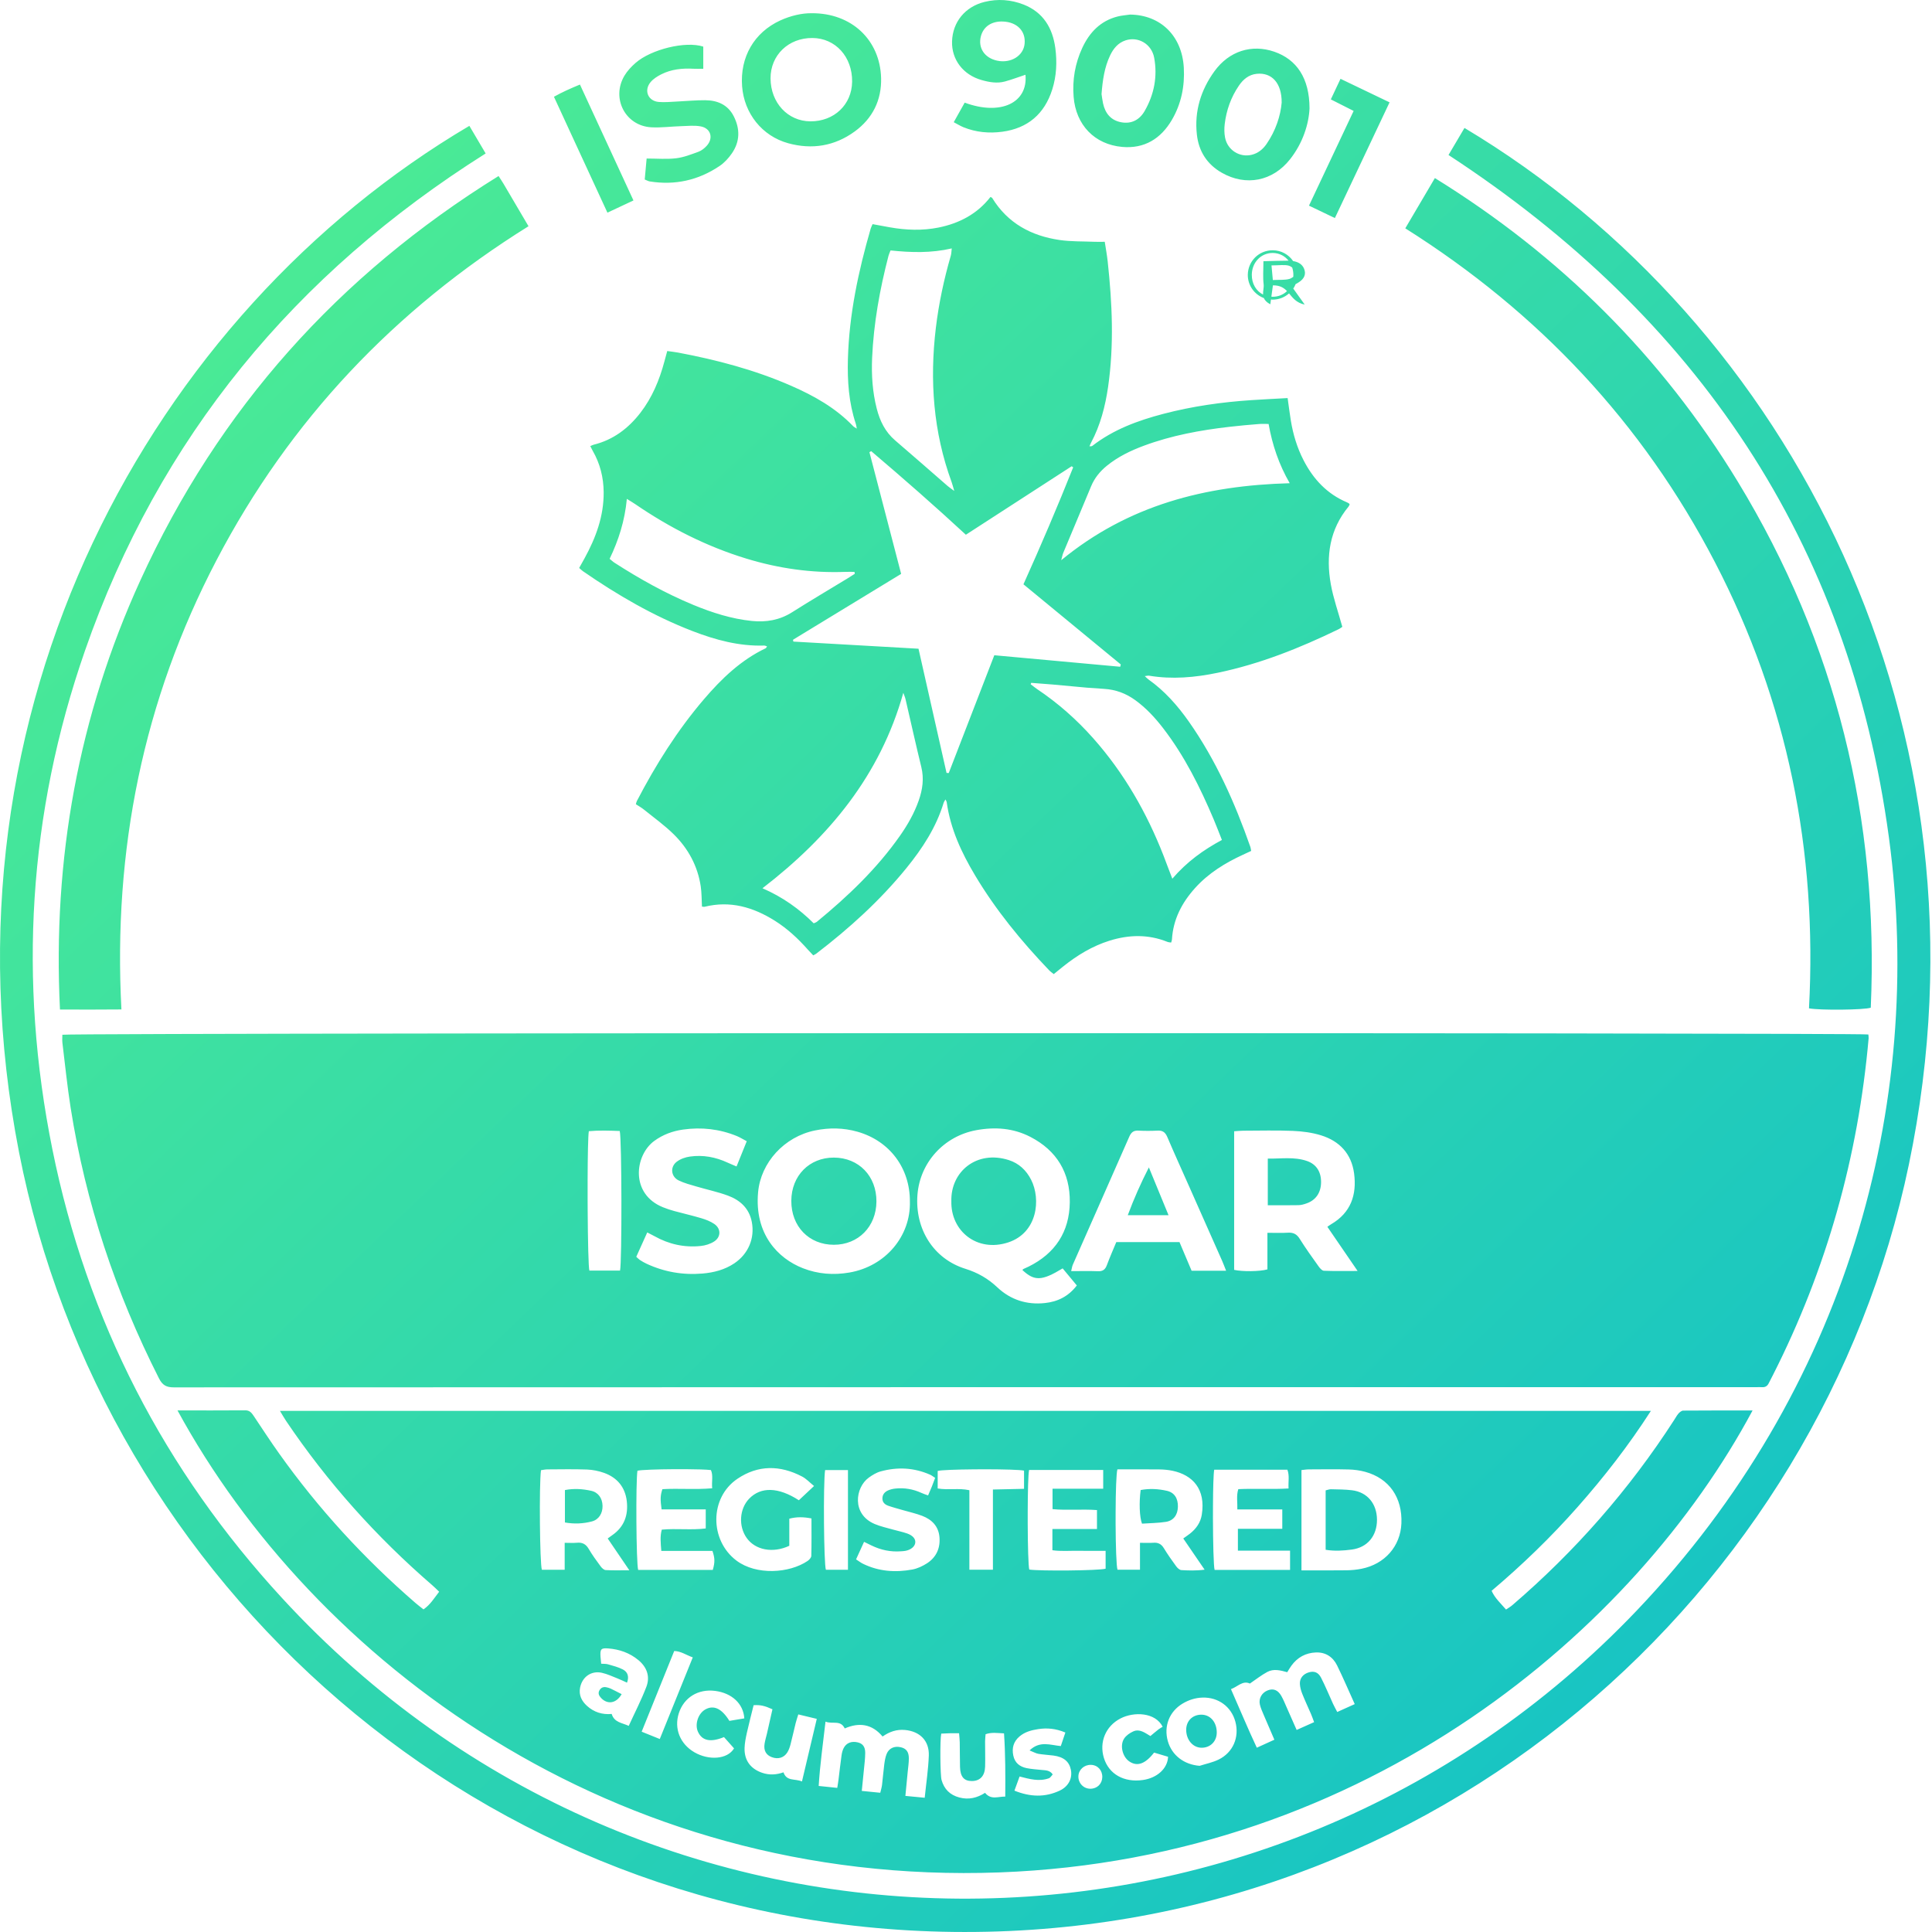 <?xml version="1.0" encoding="UTF-8"?>
<svg width="72px" height="72px" viewBox="0 0 72 72" version="1.1" xmlns="http://www.w3.org/2000/svg" xmlns:xlink="http://www.w3.org/1999/xlink">
    <title>6BE6FD96-0EA0-4187-83A2-0DF7EAB94B43</title>
    <defs>
        <linearGradient x1="0.083%" y1="1.03649728e-14%" x2="99.917%" y2="100%" id="linearGradient-1">
            <stop stop-color="#56F38B" offset="0%"></stop>
            <stop stop-color="#0BBBCF" offset="100%"></stop>
        </linearGradient>
    </defs>
    <g id="Page-1" stroke="none" stroke-width="1" fill="none" fill-rule="evenodd">
        <g id="Arez---Assets" transform="translate(-43, -519)">
            <g id="Group-50" transform="translate(43, 519)">
                <path d="M17.492,4.69 C17.693,5.031 17.895,5.372 18.099,5.719 C11.002,10.192 5.931,16.299 3.163,24.26 C1.054,30.327 0.681,36.538 1.952,42.831 C3.241,49.212 6.122,54.787 10.516,59.56 C24.139,74.363 47.233,74.463 61,60.017 C68.801,51.831 71.743,41.187 70.395,31.214 C68.902,20.177 63.222,11.815 53.982,5.776 C54.175,5.45 54.376,5.109 54.577,4.768 C66.73,12.035 74.544,27.058 71.139,43.394 C67.813,59.352 53.529,72.215 35.519,71.997 C17.852,71.784 3.834,58.935 0.709,42.94 C-2.525,26.378 5.687,11.659 17.492,4.69 Z M9.14,52.559 C9.308,52.557 9.379,52.656 9.458,52.773 C9.769,53.238 10.074,53.707 10.398,54.162 C11.867,56.227 13.567,58.079 15.479,59.734 C15.573,59.816 15.674,59.891 15.782,59.977 C16.034,59.805 16.178,59.562 16.366,59.319 C16.275,59.232 16.196,59.152 16.111,59.078 C14.027,57.278 12.204,55.242 10.661,52.953 C10.587,52.844 10.523,52.728 10.433,52.579 L61.524,52.579 C60.69,53.875 59.775,55.051 58.786,56.169 C57.8,57.284 56.734,58.316 55.588,59.285 C55.713,59.564 55.926,59.75 56.125,59.983 C56.21,59.925 56.29,59.881 56.358,59.822 C58.699,57.813 60.716,55.515 62.393,52.916 L62.494,52.754 C62.511,52.728 62.53,52.703 62.551,52.679 C62.596,52.629 62.667,52.57 62.727,52.569 C63.584,52.562 64.441,52.564 65.313,52.564 C60.964,60.695 51.005,69.269 37.254,69.779 C22.791,70.315 11.663,61.835 6.615,52.562 C7.483,52.562 8.312,52.566 9.14,52.559 Z M36.73,64.629 C36.723,64.725 36.712,64.808 36.711,64.89 C36.71,65.207 36.722,65.524 36.712,65.841 C36.701,66.187 36.52,66.373 36.219,66.374 C35.926,66.376 35.786,66.213 35.777,65.847 C35.769,65.541 35.773,65.234 35.767,64.928 C35.765,64.826 35.752,64.724 35.742,64.593 C35.61,64.593 35.507,64.591 35.404,64.593 C35.293,64.596 35.181,64.602 35.077,64.607 C35.026,64.838 35.039,66.159 35.089,66.334 C35.186,66.677 35.403,66.894 35.749,66.986 C36.098,67.08 36.412,67.004 36.71,66.814 C36.938,67.091 37.193,66.947 37.463,66.954 C37.469,66.151 37.47,65.378 37.417,64.598 C37.167,64.586 36.952,64.55 36.73,64.629 Z M30.764,64.161 C30.67,64.986 30.56,65.753 30.51,66.557 C30.755,66.583 30.967,66.605 31.202,66.629 C31.222,66.504 31.238,66.413 31.249,66.321 C31.287,66.017 31.32,65.713 31.363,65.41 C31.376,65.318 31.401,65.222 31.444,65.14 C31.545,64.951 31.732,64.881 31.956,64.931 C32.147,64.974 32.245,65.091 32.244,65.325 C32.243,65.535 32.215,65.746 32.195,65.956 C32.172,66.205 32.145,66.454 32.116,66.742 C32.359,66.766 32.573,66.787 32.805,66.811 C32.832,66.697 32.86,66.608 32.871,66.517 C32.902,66.265 32.92,66.012 32.953,65.761 C32.971,65.626 32.992,65.487 33.043,65.362 C33.131,65.148 33.331,65.062 33.562,65.113 C33.769,65.158 33.869,65.281 33.87,65.525 C33.87,65.694 33.844,65.862 33.828,66.03 C33.801,66.319 33.772,66.608 33.741,66.928 C33.997,66.952 34.211,66.973 34.461,66.997 C34.517,66.448 34.596,65.937 34.614,65.423 C34.633,64.87 34.279,64.522 33.727,64.471 C33.42,64.442 33.149,64.534 32.891,64.715 C32.493,64.238 32.008,64.183 31.481,64.414 C31.325,64.087 31.033,64.264 30.764,64.161 Z M38.685,64.44 C38.433,64.479 38.192,64.543 37.992,64.714 C37.771,64.904 37.703,65.144 37.763,65.427 C37.821,65.701 38.007,65.841 38.26,65.893 C38.444,65.931 38.634,65.941 38.821,65.961 C38.964,65.977 39.117,65.963 39.232,66.127 C39.184,66.177 39.146,66.25 39.089,66.271 C38.726,66.402 38.369,66.301 37.997,66.205 C37.935,66.375 37.879,66.53 37.805,66.732 C38.396,66.971 38.945,66.986 39.486,66.734 C39.819,66.579 39.969,66.279 39.91,65.963 C39.851,65.65 39.642,65.475 39.259,65.424 C39.072,65.4 38.882,65.391 38.696,65.36 C38.604,65.344 38.518,65.292 38.369,65.233 C38.754,64.862 39.141,65.035 39.533,65.071 C39.59,64.903 39.644,64.741 39.703,64.566 C39.35,64.418 39.024,64.387 38.685,64.44 Z M40.655,65.771 C40.404,65.765 40.198,65.95 40.189,66.19 C40.178,66.45 40.379,66.662 40.635,66.661 C40.888,66.661 41.075,66.477 41.079,66.226 C41.083,65.969 40.904,65.777 40.655,65.771 Z M28.085,63.548 C28.001,63.887 27.911,64.232 27.833,64.58 C27.792,64.765 27.754,64.953 27.748,65.141 C27.733,65.602 27.972,65.92 28.406,66.068 C28.675,66.159 28.94,66.141 29.198,66.049 C29.315,66.396 29.625,66.276 29.887,66.39 C30.077,65.586 30.255,64.834 30.439,64.057 C30.186,63.996 29.977,63.946 29.75,63.891 C29.711,64.018 29.677,64.116 29.652,64.216 C29.586,64.482 29.528,64.75 29.459,65.015 C29.432,65.116 29.396,65.219 29.342,65.306 C29.214,65.51 28.995,65.572 28.764,65.485 C28.547,65.404 28.452,65.234 28.494,64.98 C28.514,64.855 28.552,64.734 28.581,64.61 C28.65,64.305 28.719,63.999 28.787,63.7 C28.491,63.566 28.336,63.532 28.085,63.548 Z M41.757,64.042 C41.206,64.327 40.957,64.92 41.139,65.514 C41.325,66.117 41.885,66.435 42.59,66.336 C43.121,66.261 43.513,65.909 43.531,65.47 C43.358,65.418 43.179,65.365 43.009,65.314 C42.676,65.744 42.374,65.845 42.078,65.638 C41.83,65.464 41.725,65.039 41.896,64.787 C41.972,64.674 42.105,64.582 42.232,64.525 C42.472,64.417 42.669,64.579 42.872,64.697 C42.979,64.609 43.074,64.527 43.173,64.45 C43.223,64.411 43.28,64.382 43.329,64.351 C43.055,63.809 42.257,63.783 41.757,64.042 Z M44.813,63.264 C44.545,63.272 44.297,63.353 44.068,63.49 C43.577,63.786 43.365,64.33 43.521,64.885 C43.672,65.419 44.13,65.763 44.707,65.807 C44.944,65.731 45.195,65.682 45.416,65.573 C45.955,65.308 46.194,64.737 46.038,64.16 C45.887,63.602 45.402,63.246 44.813,63.264 Z M25.298,63.846 C25.113,64.42 25.345,64.994 25.881,65.304 C26.412,65.611 27.108,65.572 27.356,65.157 C27.233,65.019 27.104,64.874 26.981,64.736 C26.477,64.943 26.164,64.873 26.011,64.538 C25.885,64.262 26.017,63.858 26.282,63.708 C26.594,63.531 26.895,63.666 27.182,64.132 C27.36,64.102 27.551,64.07 27.738,64.039 C27.705,63.49 27.271,63.095 26.652,63.015 C26.019,62.933 25.488,63.259 25.298,63.846 Z M44.762,63.901 C45.095,63.896 45.339,64.167 45.345,64.552 C45.351,64.89 45.11,65.136 44.777,65.133 C44.454,65.13 44.205,64.837 44.206,64.463 C44.207,64.138 44.436,63.906 44.762,63.901 Z M49.039,61.582 C48.663,61.597 48.353,61.763 48.128,62.073 C48.073,62.148 48.027,62.229 47.971,62.318 C47.719,62.247 47.463,62.182 47.229,62.308 C47.004,62.429 46.8,62.592 46.58,62.741 C46.311,62.616 46.128,62.858 45.874,62.949 C46.205,63.697 46.5,64.412 46.838,65.132 C47.074,65.024 47.271,64.935 47.492,64.834 C47.351,64.507 47.22,64.208 47.094,63.908 C47.041,63.782 46.982,63.656 46.952,63.523 C46.9,63.292 47.029,63.076 47.25,62.993 C47.453,62.916 47.623,62.979 47.75,63.2 C47.828,63.337 47.887,63.486 47.951,63.63 C48.07,63.898 48.188,64.166 48.322,64.47 C48.555,64.366 48.758,64.275 48.973,64.179 C48.925,64.051 48.895,63.963 48.858,63.877 C48.75,63.626 48.632,63.377 48.531,63.122 C48.485,63.007 48.449,62.88 48.443,62.757 C48.432,62.541 48.566,62.384 48.782,62.322 C48.969,62.268 49.125,62.317 49.23,62.519 C49.394,62.837 49.529,63.171 49.678,63.496 C49.725,63.597 49.779,63.693 49.835,63.801 C50.06,63.7 50.249,63.614 50.487,63.507 C50.257,63.001 50.056,62.525 49.828,62.063 C49.672,61.746 49.397,61.568 49.039,61.582 Z M25.126,61.528 C24.722,62.53 24.322,63.52 23.913,64.535 C24.154,64.632 24.354,64.713 24.588,64.808 L25.818,61.766 C25.566,61.676 25.38,61.535 25.126,61.528 Z M22.379,61.74 C22.384,61.823 22.395,61.905 22.404,62.002 C22.496,62.009 22.582,62.002 22.658,62.024 C22.847,62.079 23.043,62.127 23.216,62.218 C23.386,62.308 23.455,62.473 23.367,62.708 C23.243,62.652 23.133,62.597 23.019,62.553 C22.825,62.477 22.632,62.385 22.43,62.34 C22.034,62.252 21.696,62.493 21.618,62.894 C21.565,63.171 21.676,63.392 21.874,63.572 C22.136,63.81 22.45,63.907 22.796,63.874 C22.892,64.192 23.173,64.2 23.431,64.318 C23.659,63.82 23.902,63.351 24.089,62.861 C24.234,62.479 24.109,62.131 23.792,61.868 C23.465,61.597 23.082,61.464 22.664,61.432 C22.398,61.412 22.362,61.458 22.379,61.74 Z M22.609,62.882 C22.66,62.894 22.712,62.907 22.758,62.929 C22.889,62.992 23.018,63.06 23.167,63.136 C22.967,63.487 22.637,63.532 22.399,63.277 C22.323,63.195 22.275,63.104 22.341,62.991 C22.402,62.886 22.495,62.854 22.609,62.882 Z M32.819,54.835 C32.661,54.878 32.511,54.97 32.376,55.068 C31.874,55.431 31.728,56.429 32.599,56.796 C32.82,56.889 33.059,56.94 33.291,57.006 C33.462,57.055 33.639,57.089 33.806,57.148 C34.028,57.226 34.131,57.36 34.108,57.503 C34.085,57.644 33.94,57.76 33.735,57.797 C33.684,57.807 33.631,57.808 33.578,57.812 C33.192,57.842 32.827,57.765 32.479,57.596 C32.396,57.556 32.313,57.515 32.201,57.46 C32.099,57.684 32.005,57.891 31.903,58.113 C32.003,58.177 32.077,58.236 32.159,58.276 C32.748,58.565 33.37,58.608 34.002,58.491 C34.192,58.455 34.383,58.365 34.548,58.259 C34.894,58.034 35.047,57.694 35.011,57.281 C34.975,56.878 34.727,56.629 34.37,56.492 C34.136,56.402 33.888,56.348 33.647,56.278 C33.466,56.225 33.283,56.178 33.105,56.116 C32.981,56.072 32.883,55.992 32.885,55.839 C32.887,55.695 32.97,55.601 33.09,55.546 C33.174,55.508 33.269,55.485 33.361,55.475 C33.702,55.438 34.03,55.494 34.343,55.638 C34.415,55.672 34.493,55.695 34.587,55.73 C34.64,55.605 34.687,55.501 34.73,55.394 C34.771,55.29 34.809,55.184 34.85,55.076 C34.77,55.025 34.721,54.984 34.665,54.959 C34.065,54.693 33.445,54.663 32.819,54.835 Z M27.479,55.112 C26.439,55.817 26.441,57.402 27.446,58.159 C28.183,58.713 29.412,58.634 30.094,58.174 C30.157,58.132 30.233,58.05 30.235,57.984 C30.247,57.522 30.241,57.06 30.241,56.588 C29.954,56.532 29.701,56.523 29.415,56.597 L29.415,57.607 C28.795,57.896 28.145,57.763 27.828,57.317 C27.515,56.88 27.554,56.233 27.916,55.855 C28.351,55.401 29.005,55.414 29.771,55.91 C29.945,55.746 30.125,55.577 30.337,55.379 C30.168,55.242 30.045,55.106 29.893,55.027 C29.075,54.597 28.251,54.589 27.479,55.112 Z M41.113,54.782 L38.351,54.782 C38.318,54.93 38.302,55.605 38.3,56.341 L38.3,56.786 C38.303,57.601 38.324,58.377 38.358,58.493 C38.745,58.552 40.95,58.534 41.203,58.461 L41.203,57.795 C40.827,57.795 40.504,57.799 40.181,57.794 C39.861,57.789 39.539,57.818 39.22,57.773 L39.22,56.981 L40.881,56.981 L40.881,56.276 C40.314,56.234 39.763,56.293 39.225,56.241 L39.225,55.48 L41.113,55.48 L41.113,54.782 Z M41.642,54.759 C41.601,54.902 41.579,55.582 41.576,56.325 L41.575,56.775 C41.579,57.599 41.604,58.385 41.646,58.498 L42.484,58.498 L42.484,57.496 C42.674,57.496 42.83,57.505 42.984,57.494 C43.158,57.481 43.277,57.539 43.372,57.694 C43.514,57.928 43.673,58.152 43.834,58.373 C43.88,58.435 43.959,58.509 44.025,58.513 C44.291,58.527 44.56,58.541 44.892,58.497 C44.608,58.081 44.356,57.713 44.097,57.334 C44.192,57.266 44.269,57.214 44.343,57.157 C44.576,56.975 44.74,56.744 44.787,56.45 C44.941,55.494 44.446,54.971 43.701,54.812 C43.538,54.778 43.369,54.763 43.202,54.761 C42.679,54.755 42.156,54.759 41.642,54.759 Z M48.779,54.76 C48.689,54.76 48.599,54.776 48.502,54.785 L48.502,58.523 C49.09,58.523 49.634,58.528 50.179,58.52 C50.367,58.518 50.557,58.5 50.741,58.463 C51.607,58.291 52.19,57.623 52.226,56.776 C52.267,55.811 51.773,55.097 50.878,54.851 C50.678,54.796 50.466,54.768 50.258,54.763 C49.765,54.75 49.272,54.758 48.779,54.76 Z M20.393,54.76 C20.313,54.761 20.234,54.78 20.161,54.79 C20.088,55.329 20.117,58.29 20.194,58.5 L21.044,58.5 L21.044,57.496 C21.225,57.496 21.362,57.507 21.496,57.494 C21.695,57.474 21.831,57.539 21.937,57.719 C22.07,57.946 22.226,58.16 22.382,58.371 C22.428,58.434 22.505,58.508 22.571,58.512 C22.838,58.528 23.105,58.519 23.453,58.519 C23.157,58.084 22.906,57.716 22.647,57.334 C22.721,57.28 22.77,57.243 22.82,57.209 C23.265,56.9 23.419,56.46 23.358,55.939 C23.296,55.419 22.999,55.066 22.515,54.891 C22.311,54.818 22.088,54.773 21.872,54.765 C21.379,54.747 20.886,54.758 20.393,54.76 Z M47.977,54.772 L45.25,54.772 C45.222,54.919 45.207,55.485 45.204,56.135 L45.203,56.577 C45.205,57.47 45.227,58.379 45.265,58.507 L48.077,58.507 L48.077,57.789 L46.133,57.789 L46.133,56.975 L47.787,56.975 L47.787,56.253 L46.112,56.253 C46.121,55.98 46.07,55.743 46.148,55.496 C46.774,55.467 47.389,55.509 48.021,55.471 C48.005,55.214 48.062,54.996 47.977,54.772 Z M25.553,54.752 L25.135,54.752 C24.501,54.756 23.875,54.777 23.756,54.81 C23.69,55.193 23.709,58.275 23.783,58.506 L26.564,58.506 C26.646,58.217 26.643,58.067 26.55,57.797 L24.645,57.797 C24.622,57.504 24.592,57.257 24.663,57.005 C25.216,56.954 25.761,57.029 26.301,56.961 L26.301,56.25 L24.655,56.25 C24.603,55.865 24.609,55.726 24.686,55.497 C25.293,55.461 25.908,55.519 26.541,55.464 C26.516,55.211 26.585,54.991 26.494,54.785 C26.324,54.765 25.961,54.754 25.553,54.752 Z M31.601,54.786 L30.749,54.786 C30.676,55.284 30.702,58.286 30.778,58.5 L31.601,58.5 L31.601,54.786 Z M36.74,54.756 L36.302,54.758 C35.65,54.764 35.055,54.784 34.945,54.818 L34.945,55.471 C35.344,55.538 35.724,55.448 36.126,55.536 L36.126,58.499 L37.003,58.499 L37.003,55.51 C37.41,55.501 37.781,55.493 38.163,55.484 L38.163,54.806 C38.013,54.773 37.396,54.757 36.74,54.756 Z M49.604,55.5 C49.866,55.506 50.129,55.506 50.388,55.538 C50.955,55.608 51.311,56.037 51.316,56.629 C51.32,57.236 50.962,57.669 50.381,57.747 C50.06,57.79 49.738,57.811 49.403,57.756 L49.403,55.542 C49.469,55.527 49.537,55.498 49.604,55.5 Z M43.486,55.558 C43.767,55.621 43.903,55.84 43.897,56.151 C43.891,56.451 43.738,56.67 43.449,56.715 C43.152,56.761 42.848,56.762 42.559,56.782 C42.465,56.535 42.447,55.995 42.509,55.529 C42.847,55.466 43.17,55.487 43.486,55.558 Z M22.033,55.558 C22.299,55.617 22.449,55.838 22.455,56.118 C22.461,56.396 22.318,56.631 22.059,56.699 C21.735,56.784 21.401,56.8 21.053,56.738 L21.053,55.53 C21.394,55.464 21.717,55.488 22.033,55.558 Z M44.904,38.504 L45.389,38.504 L47.787,38.505 L48.236,38.505 L50.009,38.506 C50.156,38.506 50.301,38.506 50.447,38.506 L51.742,38.507 C51.884,38.507 52.026,38.507 52.167,38.507 L53.01,38.508 C53.15,38.508 53.288,38.508 53.427,38.508 L54.25,38.509 C54.386,38.509 54.522,38.509 54.657,38.509 L55.459,38.51 C55.592,38.51 55.724,38.51 55.855,38.51 L56.635,38.511 C57.022,38.511 57.402,38.512 57.776,38.512 L58.515,38.513 C65.092,38.521 69.543,38.534 69.628,38.552 C69.631,38.596 69.642,38.647 69.638,38.696 C69.249,43.107 68.074,47.291 66.075,51.238 C66.022,51.341 65.967,51.443 65.916,51.548 C65.864,51.655 65.784,51.705 65.664,51.696 C65.591,51.691 65.517,51.696 65.444,51.696 C45.788,51.696 26.132,51.695 6.476,51.703 C6.194,51.703 6.051,51.618 5.923,51.365 C4.307,48.176 3.19,44.823 2.633,41.286 C2.506,40.483 2.425,39.672 2.326,38.865 C2.314,38.763 2.324,38.659 2.324,38.562 C2.405,38.541 8.358,38.525 16.692,38.515 L17.493,38.514 C18.166,38.513 18.854,38.513 19.554,38.512 L20.4,38.511 C20.542,38.511 20.684,38.511 20.827,38.511 L21.69,38.51 C22.124,38.51 22.562,38.509 23.003,38.509 L24.338,38.508 C24.487,38.508 24.637,38.508 24.787,38.508 L25.691,38.507 C25.843,38.507 25.994,38.507 26.146,38.507 L27.521,38.506 C27.675,38.506 27.829,38.506 27.983,38.506 L29.953,38.505 L30.449,38.505 L32.943,38.504 L33.444,38.504 L44.904,38.504 Z M36.38,42.119 C35.175,42.341 34.281,43.326 34.19,44.534 C34.096,45.798 34.782,46.91 35.973,47.283 C36.441,47.429 36.818,47.647 37.169,47.977 C37.661,48.44 38.263,48.633 38.938,48.561 C39.414,48.511 39.816,48.316 40.13,47.905 C39.945,47.682 39.772,47.474 39.602,47.269 C38.828,47.739 38.552,47.751 38.102,47.33 C38.123,47.308 38.129,47.297 38.137,47.293 C38.204,47.262 38.271,47.233 38.337,47.201 C39.323,46.711 39.854,45.91 39.868,44.806 C39.882,43.703 39.381,42.878 38.404,42.371 C37.764,42.039 37.081,41.99 36.38,42.119 Z M25.453,42.096 C25.062,42.152 24.703,42.284 24.381,42.52 C23.653,43.055 23.476,44.497 24.71,44.992 C24.846,45.047 24.986,45.093 25.128,45.132 C25.462,45.223 25.8,45.299 26.131,45.398 C26.3,45.448 26.473,45.514 26.617,45.612 C26.874,45.786 26.874,46.1 26.612,46.268 C26.468,46.36 26.285,46.417 26.114,46.434 C25.503,46.498 24.925,46.37 24.387,46.067 C24.308,46.023 24.225,45.983 24.121,45.929 C23.978,46.245 23.846,46.54 23.712,46.837 C23.772,46.89 23.807,46.93 23.849,46.957 C23.929,47.008 24.011,47.057 24.096,47.096 C24.759,47.404 25.456,47.523 26.181,47.461 C26.602,47.425 27.008,47.321 27.367,47.08 C27.884,46.733 28.135,46.15 28.018,45.54 C27.921,45.031 27.582,44.725 27.127,44.557 C26.744,44.416 26.341,44.332 25.949,44.216 C25.728,44.151 25.501,44.093 25.296,43.993 C25.003,43.852 24.963,43.488 25.223,43.292 C25.358,43.19 25.54,43.126 25.71,43.102 C26.199,43.032 26.67,43.12 27.119,43.329 C27.22,43.376 27.324,43.417 27.449,43.471 C27.578,43.151 27.696,42.859 27.829,42.53 C27.68,42.452 27.574,42.384 27.459,42.337 C26.813,42.074 26.143,41.998 25.453,42.096 Z M30.371,42.129 C29.227,42.362 28.352,43.326 28.252,44.431 C28.11,45.989 28.993,46.9 29.92,47.262 C30.48,47.481 31.058,47.526 31.652,47.424 C33.009,47.191 33.942,46.059 33.909,44.781 C33.916,43.533 33.156,42.519 31.96,42.177 C31.434,42.027 30.904,42.02 30.371,42.129 Z M43.141,42.135 C42.9,42.147 42.658,42.147 42.418,42.135 C42.242,42.126 42.155,42.203 42.086,42.358 C41.387,43.951 40.682,45.541 39.98,47.133 C39.953,47.195 39.946,47.266 39.919,47.371 C40.274,47.371 40.597,47.362 40.92,47.375 C41.095,47.382 41.187,47.315 41.248,47.153 C41.357,46.859 41.484,46.571 41.601,46.289 L43.956,46.289 C44.111,46.655 44.261,47.011 44.407,47.356 L45.693,47.356 C45.632,47.204 45.594,47.097 45.548,46.994 C45.138,46.068 44.727,45.143 44.317,44.218 C44.043,43.601 43.764,42.987 43.499,42.366 C43.425,42.195 43.325,42.125 43.141,42.135 Z M46.326,42.138 C46.224,42.139 46.122,42.151 45.993,42.159 L45.993,47.324 C46.3,47.393 46.947,47.388 47.233,47.306 L47.233,45.943 C47.518,45.943 47.758,45.954 47.996,45.939 C48.195,45.927 48.325,45.989 48.435,46.165 C48.653,46.514 48.893,46.848 49.132,47.183 C49.183,47.256 49.264,47.354 49.335,47.357 C49.729,47.374 50.124,47.365 50.594,47.365 C50.194,46.781 49.834,46.256 49.467,45.719 C49.527,45.678 49.568,45.647 49.612,45.621 C50.341,45.194 50.569,44.529 50.463,43.729 C50.365,42.994 49.919,42.524 49.233,42.311 C48.897,42.207 48.535,42.16 48.183,42.145 C47.565,42.119 46.945,42.137 46.326,42.138 Z M21.944,42.156 C21.916,42.323 21.902,43.078 21.899,43.963 L21.899,44.707 L21.901,45.125 C21.908,46.233 21.931,47.247 21.964,47.351 L23.107,47.351 C23.18,47.034 23.174,42.439 23.096,42.149 C22.715,42.135 22.326,42.121 21.944,42.156 Z M37.598,43.234 C37.973,43.355 38.248,43.613 38.428,43.968 C38.795,44.69 38.669,45.942 37.57,46.302 C36.414,46.68 35.427,45.879 35.454,44.766 C35.424,43.665 36.399,42.848 37.598,43.234 Z M31.074,43.14 C32.003,43.142 32.669,43.829 32.662,44.779 C32.655,45.712 31.987,46.389 31.076,46.389 C30.148,46.389 29.485,45.704 29.49,44.75 C29.494,43.816 30.16,43.139 31.074,43.14 Z M42.815,43.506 C43.055,44.089 43.295,44.673 43.548,45.287 L42.029,45.287 C42.256,44.676 42.512,44.098 42.815,43.506 Z M48.705,43.266 C49.063,43.389 49.24,43.678 49.232,44.074 C49.224,44.451 49.036,44.726 48.694,44.846 C48.597,44.881 48.492,44.911 48.39,44.913 C48.025,44.921 47.659,44.916 47.247,44.916 L47.247,43.178 C47.741,43.186 48.229,43.102 48.705,43.266 Z M53.474,6.636 C58.139,9.52 61.915,13.27 64.763,17.95 C68.425,23.967 70.027,30.52 69.718,37.554 C69.482,37.638 67.822,37.656 67.416,37.578 C67.729,31.726 66.618,26.161 63.91,20.95 C61.208,15.751 57.334,11.638 52.371,8.509 C52.749,7.867 53.101,7.269 53.474,6.636 Z M18.58,6.56 C18.661,6.686 18.714,6.763 18.762,6.844 C19.067,7.361 19.371,7.879 19.696,8.431 C14.71,11.538 10.798,15.657 8.068,20.878 C5.336,26.103 4.211,31.687 4.525,37.619 C3.75,37.628 3.011,37.623 2.235,37.622 C1.958,32.025 2.919,26.69 5.234,21.621 C8.147,15.241 12.62,10.254 18.58,6.56 Z M36.912,7.34 C36.944,7.358 36.968,7.364 36.977,7.379 C37.555,8.322 38.433,8.789 39.486,8.944 C39.919,9.007 40.364,8.992 40.804,9.011 C40.917,9.015 41.031,9.011 41.171,9.011 C41.209,9.263 41.254,9.5 41.28,9.738 C41.449,11.298 41.521,12.86 41.295,14.42 C41.189,15.145 41.007,15.85 40.659,16.501 C40.64,16.536 40.627,16.574 40.601,16.633 C40.651,16.628 40.685,16.634 40.703,16.62 C41.492,16.007 42.405,15.672 43.355,15.423 C44.435,15.14 45.535,14.984 46.647,14.911 C47.085,14.882 47.524,14.861 47.986,14.835 C48.029,15.138 48.062,15.408 48.106,15.676 C48.191,16.19 48.339,16.684 48.578,17.148 C48.942,17.857 49.456,18.408 50.198,18.721 C50.227,18.733 50.253,18.75 50.279,18.768 C50.287,18.773 50.289,18.786 50.297,18.801 C50.285,18.824 50.275,18.855 50.257,18.878 C49.551,19.732 49.407,20.724 49.596,21.776 C49.691,22.302 49.873,22.812 50.024,23.36 C49.997,23.377 49.941,23.423 49.878,23.453 C48.438,24.152 46.958,24.743 45.386,25.071 C44.538,25.248 43.685,25.325 42.823,25.181 C42.786,25.175 42.746,25.188 42.662,25.196 C42.728,25.257 42.761,25.294 42.8,25.321 C43.401,25.747 43.882,26.291 44.303,26.889 C45.312,28.325 46.019,29.913 46.598,31.564 C46.611,31.603 46.614,31.645 46.627,31.712 C46.523,31.76 46.42,31.807 46.318,31.855 C45.654,32.161 45.038,32.54 44.542,33.089 C44.048,33.636 43.719,34.26 43.675,35.014 C43.674,35.045 43.66,35.074 43.645,35.126 C43.598,35.118 43.548,35.118 43.505,35.1 C42.791,34.813 42.072,34.831 41.347,35.057 C40.706,35.258 40.143,35.601 39.621,36.018 C39.507,36.11 39.393,36.203 39.27,36.302 C39.207,36.25 39.146,36.209 39.097,36.158 C38.059,35.073 37.111,33.917 36.338,32.623 C35.831,31.775 35.419,30.889 35.281,29.895 C35.277,29.867 35.257,29.842 35.234,29.793 C35.206,29.845 35.18,29.877 35.168,29.914 C34.89,30.831 34.378,31.615 33.783,32.347 C32.8,33.557 31.653,34.595 30.421,35.539 C30.397,35.558 30.367,35.57 30.307,35.604 C30.242,35.535 30.172,35.463 30.105,35.388 C29.739,34.975 29.338,34.603 28.871,34.31 C28.067,33.806 27.211,33.557 26.261,33.792 C26.233,33.799 26.2,33.789 26.16,33.786 C26.146,33.531 26.151,33.277 26.114,33.029 C26,32.271 25.647,31.624 25.11,31.094 C24.768,30.756 24.371,30.473 23.995,30.169 C23.906,30.097 23.804,30.041 23.697,29.971 C23.71,29.927 23.716,29.887 23.734,29.852 C24.438,28.499 25.245,27.214 26.237,26.055 C26.892,25.29 27.612,24.598 28.534,24.159 L28.549,24.146 L28.586,24.089 C28.544,24.076 28.51,24.057 28.476,24.058 C27.546,24.087 26.667,23.85 25.809,23.519 C24.35,22.956 23.008,22.174 21.723,21.286 C21.681,21.257 21.645,21.219 21.584,21.166 C21.652,21.045 21.718,20.928 21.782,20.811 C22.204,20.042 22.504,19.239 22.497,18.343 C22.492,17.792 22.363,17.276 22.088,16.799 C22.059,16.746 22.033,16.692 21.998,16.625 C22.052,16.602 22.088,16.582 22.127,16.572 C22.851,16.392 23.413,15.969 23.865,15.385 C24.304,14.817 24.574,14.166 24.759,13.476 C24.791,13.355 24.825,13.234 24.866,13.082 C25.005,13.102 25.136,13.115 25.266,13.139 C26.713,13.411 28.132,13.785 29.486,14.378 C30.338,14.751 31.143,15.201 31.797,15.885 C31.823,15.913 31.863,15.929 31.93,15.973 C31.913,15.888 31.909,15.837 31.893,15.791 C31.631,15.008 31.577,14.199 31.599,13.381 C31.645,11.719 31.988,10.111 32.447,8.523 C32.462,8.473 32.487,8.427 32.518,8.353 C32.733,8.393 32.947,8.434 33.161,8.471 C33.765,8.578 34.371,8.601 34.976,8.48 C35.751,8.323 36.419,7.974 36.912,7.34 Z M33.664,25.819 C32.802,28.892 30.905,31.184 28.415,33.103 C29.166,33.429 29.785,33.872 30.324,34.409 C30.382,34.383 30.414,34.375 30.437,34.357 C31.596,33.406 32.677,32.377 33.544,31.14 C33.829,30.733 34.074,30.302 34.239,29.831 C34.381,29.426 34.44,29.018 34.335,28.587 C34.129,27.747 33.943,26.901 33.747,26.059 C33.728,25.977 33.692,25.899 33.664,25.819 Z M38.431,25.448 C38.424,25.466 38.417,25.483 38.41,25.5 C38.489,25.56 38.567,25.624 38.649,25.68 C39.422,26.198 40.115,26.808 40.734,27.505 C41.887,28.802 42.733,30.28 43.361,31.886 L43.514,32.29 C43.563,32.424 43.616,32.556 43.689,32.747 C44.229,32.118 44.846,31.674 45.537,31.303 C45.426,31.023 45.333,30.777 45.231,30.536 C44.723,29.338 44.147,28.178 43.35,27.142 C43.047,26.748 42.712,26.385 42.307,26.092 C41.959,25.84 41.578,25.697 41.142,25.672 L40.504,25.627 L39.23,25.51 C38.964,25.488 38.697,25.469 38.431,25.448 Z M32.467,16.813 C32.445,16.826 32.423,16.838 32.401,16.851 C32.796,18.366 33.191,19.882 33.583,21.387 C32.233,22.209 30.897,23.022 29.562,23.836 C29.556,23.84 29.554,23.855 29.555,23.864 C29.555,23.875 29.56,23.885 29.567,23.91 C31.119,23.999 32.676,24.087 34.23,24.176 C34.583,25.737 34.929,27.271 35.275,28.805 L35.357,28.809 C35.922,27.348 36.488,25.887 37.055,24.419 C38.624,24.563 40.185,24.705 41.747,24.848 L41.768,24.762 C40.561,23.768 39.355,22.774 38.141,21.775 C38.795,20.323 39.412,18.878 39.994,17.417 C39.975,17.403 39.957,17.39 39.938,17.376 C38.627,18.225 37.315,19.074 35.995,19.928 C34.834,18.854 33.658,17.825 32.467,16.813 Z M23.361,18.592 C23.284,19.411 23.053,20.13 22.719,20.826 C22.788,20.881 22.84,20.933 22.9,20.971 C23.838,21.575 24.809,22.117 25.841,22.544 C26.542,22.833 27.259,23.063 28.017,23.141 C28.554,23.196 29.055,23.111 29.522,22.815 C30.206,22.381 30.903,21.971 31.594,21.55 C31.683,21.496 31.769,21.439 31.857,21.383 C31.852,21.359 31.847,21.335 31.843,21.312 C31.731,21.312 31.62,21.308 31.509,21.312 C30.25,21.361 29.021,21.185 27.816,20.818 C26.328,20.364 24.958,19.667 23.675,18.789 C23.585,18.727 23.49,18.673 23.361,18.592 Z M46.917,15.802 C46.551,15.832 46.185,15.863 45.821,15.906 C44.735,16.031 43.663,16.227 42.633,16.609 C42.139,16.792 41.667,17.019 41.253,17.355 C40.996,17.563 40.791,17.811 40.662,18.123 C40.319,18.951 39.969,19.777 39.624,20.605 C39.598,20.666 39.588,20.733 39.548,20.878 C42.053,18.818 44.925,18.093 48.064,18.008 C47.656,17.298 47.414,16.575 47.277,15.8 C47.142,15.8 47.029,15.792 46.917,15.802 Z M35.469,9.258 C34.696,9.436 33.955,9.413 33.188,9.333 C33.154,9.42 33.126,9.476 33.111,9.536 C32.786,10.785 32.558,12.051 32.501,13.344 C32.474,13.979 32.515,14.611 32.674,15.23 C32.791,15.688 32.989,16.097 33.36,16.413 C34.016,16.973 34.662,17.545 35.314,18.11 C35.373,18.162 35.439,18.204 35.562,18.296 C35.515,18.137 35.494,18.048 35.463,17.963 C34.781,16.099 34.642,14.18 34.876,12.221 C34.986,11.306 35.178,10.41 35.434,9.527 C35.455,9.453 35.455,9.373 35.469,9.258 Z M47.432,9.327 C47.749,9.328 48.026,9.487 48.191,9.73 C48.378,9.76 48.526,9.845 48.596,10.007 C48.683,10.209 48.615,10.387 48.395,10.524 C48.359,10.546 48.322,10.568 48.283,10.59 C48.26,10.648 48.231,10.703 48.197,10.754 L48.137,10.672 C48.289,10.884 48.425,11.075 48.623,11.351 C48.31,11.286 48.179,11.1 48.039,10.934 C47.875,11.08 47.658,11.168 47.42,11.167 L47.365,11.161 C47.357,11.218 47.349,11.278 47.341,11.34 C47.205,11.269 47.135,11.19 47.1,11.108 C46.748,10.976 46.498,10.637 46.502,10.241 C46.508,9.729 46.92,9.324 47.432,9.327 Z M47.438,10.634 C47.418,10.775 47.4,10.91 47.38,11.055 C47.392,11.059 47.404,11.06 47.417,11.06 C47.635,11.062 47.825,10.983 47.963,10.848 C47.845,10.726 47.701,10.632 47.438,10.634 Z M47.435,9.427 C46.997,9.423 46.656,9.776 46.651,10.238 C46.648,10.573 46.813,10.847 47.071,10.977 C47.064,10.847 47.106,10.715 47.092,10.596 C47.06,10.328 47.084,10.057 47.084,9.735 C47.436,9.727 47.721,9.715 48.006,9.715 L48.022,9.716 C47.884,9.54 47.675,9.43 47.435,9.427 Z M47.385,9.891 C47.404,10.099 47.418,10.247 47.435,10.436 C47.683,10.424 47.877,10.441 48.045,10.397 C48.093,10.384 48.15,10.353 48.197,10.317 C48.199,10.298 48.2,10.277 48.2,10.256 C48.201,10.155 48.186,10.06 48.157,9.971 C48.119,9.939 48.076,9.915 48.034,9.902 C47.874,9.855 47.671,9.891 47.385,9.891 Z M49.957,2.937 C50.581,3.237 51.172,3.52 51.785,3.814 C51.101,5.261 50.432,6.676 49.747,8.126 C49.424,7.971 49.126,7.829 48.782,7.664 C49.346,6.468 49.891,5.311 50.446,4.134 C50.152,3.985 49.893,3.854 49.596,3.704 C49.716,3.45 49.829,3.21 49.957,2.937 Z M21.613,3.151 C22.275,4.585 22.932,6.007 23.607,7.47 C23.273,7.627 22.972,7.768 22.637,7.925 L21.311,5.053 C21.09,4.573 20.868,4.091 20.644,3.606 C20.952,3.433 21.262,3.296 21.613,3.151 Z M26.209,1.737 L26.209,2.563 C26.064,2.563 25.952,2.568 25.84,2.562 C25.426,2.539 25.02,2.58 24.645,2.769 C24.499,2.842 24.347,2.938 24.244,3.062 C23.986,3.374 24.152,3.767 24.552,3.8 C24.781,3.818 25.013,3.794 25.243,3.783 C25.588,3.768 25.933,3.732 26.278,3.735 C26.735,3.738 27.124,3.899 27.345,4.334 C27.584,4.804 27.578,5.276 27.276,5.714 C27.153,5.893 26.996,6.065 26.818,6.185 C26.028,6.718 25.156,6.913 24.213,6.761 C24.155,6.752 24.101,6.718 24.027,6.689 C24.052,6.412 24.076,6.145 24.098,5.908 C24.492,5.908 24.849,5.94 25.197,5.898 C25.483,5.864 25.762,5.753 26.036,5.653 C26.148,5.611 26.255,5.524 26.338,5.433 C26.595,5.15 26.492,4.783 26.118,4.711 C25.886,4.666 25.639,4.694 25.4,4.701 C25.023,4.712 24.645,4.764 24.27,4.744 C23.304,4.69 22.772,3.661 23.271,2.821 C23.377,2.643 23.527,2.484 23.683,2.347 C24.262,1.838 25.551,1.521 26.209,1.737 Z M47.489,1.927 C48.323,2.215 48.801,2.913 48.802,4.039 C48.776,4.621 48.555,5.329 48.076,5.936 C47.43,6.756 46.432,6.949 45.537,6.44 C44.986,6.127 44.673,5.642 44.604,5.014 C44.507,4.143 44.753,3.354 45.258,2.656 C45.806,1.9 46.65,1.638 47.489,1.927 Z M46.832,2.751 C46.538,2.782 46.331,2.957 46.172,3.189 C45.875,3.622 45.703,4.107 45.641,4.627 C45.622,4.792 45.623,4.967 45.655,5.129 C45.744,5.593 46.199,5.88 46.65,5.768 C46.884,5.71 47.064,5.564 47.199,5.368 C47.541,4.872 47.722,4.318 47.764,3.825 C47.77,3.088 47.39,2.693 46.832,2.751 Z M42.113,0.543 C43.245,0.556 44.049,1.33 44.117,2.521 C44.156,3.207 44.023,3.87 43.672,4.469 C43.258,5.175 42.642,5.549 41.818,5.475 C40.787,5.382 40.095,4.653 40.011,3.61 C39.96,2.977 40.065,2.365 40.331,1.79 C40.599,1.21 41.011,0.777 41.649,0.615 C41.8,0.576 41.958,0.566 42.113,0.543 Z M30.248,0.493 C31.737,0.483 32.798,1.49 32.836,2.909 C32.857,3.733 32.519,4.413 31.855,4.898 C31.105,5.446 30.26,5.582 29.373,5.338 C28.398,5.069 27.732,4.223 27.656,3.218 C27.573,2.129 28.105,1.209 29.078,0.762 C29.475,0.581 29.892,0.488 30.248,0.493 Z M38.144,0.169 C38.877,0.456 39.229,1.042 39.329,1.794 C39.397,2.31 39.374,2.83 39.215,3.332 C38.925,4.25 38.299,4.781 37.356,4.909 C36.862,4.976 36.37,4.931 35.901,4.74 C35.789,4.694 35.684,4.628 35.543,4.554 C35.691,4.29 35.822,4.056 35.951,3.825 C37.288,4.321 38.316,3.834 38.216,2.786 C37.964,2.869 37.712,2.965 37.454,3.036 C37.162,3.116 36.868,3.065 36.584,2.984 C35.892,2.79 35.461,2.22 35.48,1.544 C35.501,0.821 35.968,0.249 36.691,0.071 C37.184,-0.05 37.672,-0.015 38.144,0.169 Z M41.941,1.506 C41.665,1.599 41.492,1.81 41.371,2.065 C41.159,2.51 41.091,2.99 41.051,3.506 C41.067,3.603 41.08,3.729 41.107,3.852 C41.188,4.225 41.399,4.484 41.782,4.556 C42.169,4.629 42.471,4.463 42.659,4.135 C43.011,3.522 43.142,2.852 43.013,2.153 C42.918,1.636 42.412,1.347 41.941,1.506 Z M30.278,1.416 C29.384,1.409 28.712,2.057 28.716,2.923 C28.721,3.83 29.358,4.517 30.2,4.522 C31.085,4.527 31.745,3.901 31.756,3.045 C31.767,2.119 31.136,1.422 30.278,1.416 Z M37.378,0.802 C36.961,0.785 36.657,0.984 36.558,1.339 C36.436,1.78 36.689,2.163 37.168,2.262 C37.675,2.367 38.139,2.08 38.184,1.634 C38.232,1.16 37.906,0.824 37.378,0.802 Z" id="Combined-Shape" fill="url(#linearGradient-1)"></path>
                <g id="Group-9" transform="translate(0, 4.69)"></g>
            </g>
        </g>
    </g>
</svg>